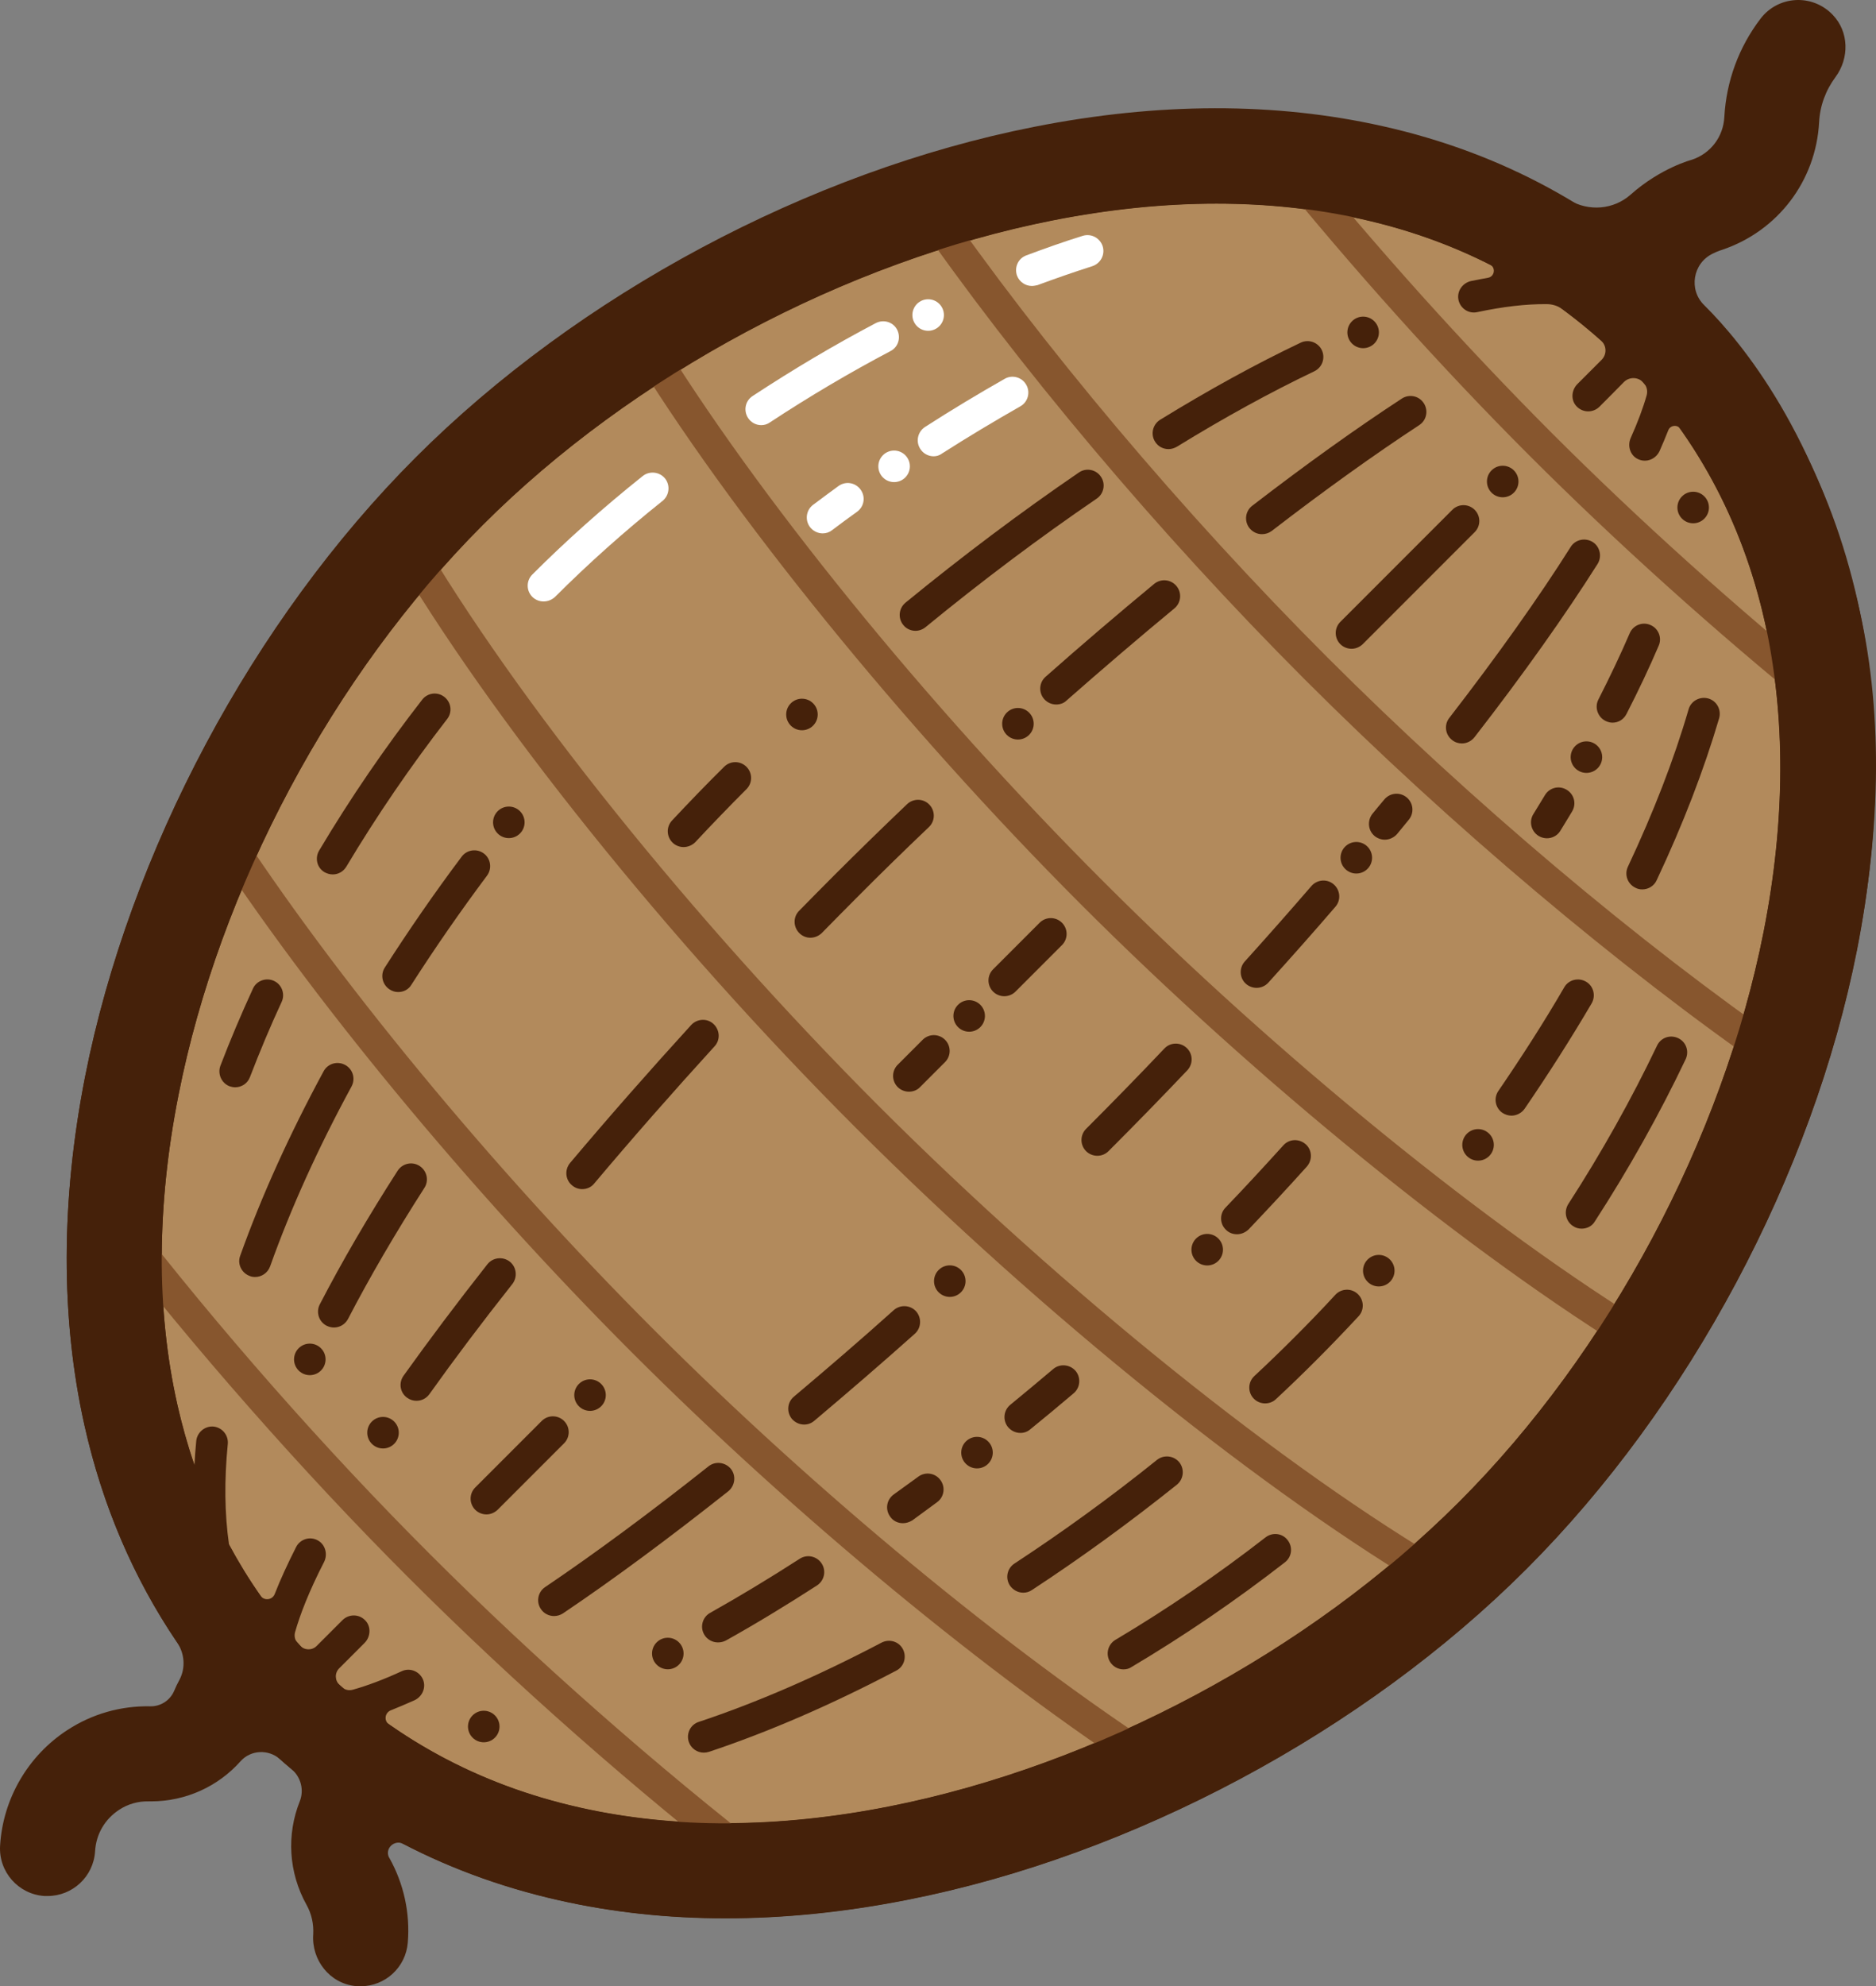 <svg xmlns="http://www.w3.org/2000/svg" xmlns:xlink="http://www.w3.org/1999/xlink" viewBox="30.155 2.592 940.05 994.708" xml:space="preserve" enable-background="new 0 0 1000 1000"><rect x="30.155" y="2.592" width="940.05" height="994.708" fill="#808080" stroke="none"/><style>.st12{fill:#45210a}.st13{fill:#fff}.st29{fill:#87562e}</style><g id="Layer_1"><path d="M778.2,771.6c-151.1,151.1-441.2,245.7-604.9,82s-69.1-453.8,82-604.9S696.5,3,860.2,166.7 S929.3,620.5,778.2,771.6z" fill="#b28a5c"/><path d="M393.8,963.3c-28.9,0-56.8-3-83.4-9c-59.9-13.4-111.7-41.7-154-83.9c-42.2-42.2-70.5-94-83.9-154 c-12-53.7-11.9-112.5,0.3-174.7c22.2-112.6,84.1-228.5,165.6-310c81.5-81.5,197.3-143.4,310-165.6c62.2-12.3,120.9-12.4,174.7-0.3 c59.9,13.4,111.7,41.7,154,83.9c42.2,42.2,70.5,94,83.9,154c12,53.7,11.9,112.5-0.3,174.7C938.4,591.1,876.5,707,795,788.4 l-16.8-16.8l16.8,16.8c-81.5,81.5-197.3,143.4-310,165.6C453.7,960.2,423.2,963.3,393.8,963.3z M639.7,104.6 c-26.3,0-53.7,2.8-82.1,8.4c-103.7,20.5-210.5,77.5-285.5,152.5c-75,75-132.1,181.8-152.5,285.5c-11,55.6-11.2,107.8-0.6,155 c11.4,51,35.3,95,71.1,130.7c35.7,35.7,79.7,59.7,130.7,71.1c47.2,10.6,99.4,10.4,155-0.6c103.7-20.5,210.5-77.5,285.5-152.5 S893.4,573,913.9,469.2c11-55.6,11.2-107.8,0.6-155c-11.4-51-35.3-95-71.1-130.7c-35.7-35.7-79.7-59.7-130.7-71.1 C689.5,107.2,665.1,104.6,639.7,104.6z" class="st12"/><path d="M749.9,801c-85-49.7-196.4-139.2-290.7-233.4S275.6,362,225.8,276.9l13.7-8 c49.1,83.9,137.6,194.1,230.9,287.5C563.9,649.8,674,738.3,758,787.3L749.9,801z" class="st29"/><path d="M606.2,894.1C525.9,842,428.9,762,346.9,680c-82-82-162.1-179-214.1-259.3l13.3-8.6 c51.5,79.5,130.7,175.5,212,256.7c81.3,81.3,177.3,160.5,256.7,212L606.2,894.1z" class="st29"/><path d="M850.8,681.9c-83.1-50.6-190-137.4-279.2-226.6C482.5,366.1,395.6,259.1,345,176l13.6-8.3 c50,82.1,135.9,187.9,224.3,276.2c88.3,88.3,194.2,174.3,276.2,224.3L850.8,681.9z" class="st29"/><path d="M921.8,541c-1.6,0-3.1-0.5-4.5-1.4C842.1,487.6,757,415.9,684,342.9c-73-73-144.7-158.1-196.7-233.4 c-2.5-3.6-1.6-8.6,2-11c3.6-2.5,8.6-1.6,11,2c51.5,74.5,122.5,158.8,194.9,231.2c72.4,72.4,156.6,143.4,231.2,194.9 c3.6,2.5,4.5,7.4,2,11C926.8,539.8,924.4,541,921.8,541z" class="st29"/><path d="M944.4,361c-1.8,0-3.5-0.6-5-1.8c-49.7-40.3-99.2-84.8-143.1-128.7c-43.9-43.9-88.4-93.4-128.7-143.1 c-2.8-3.4-2.2-8.4,1.2-11.2c3.4-2.8,8.4-2.2,11.2,1.2c39.9,49.3,84.1,98.3,127.6,141.9c43.5,43.5,92.6,87.7,141.9,127.6 c3.4,2.8,3.9,7.8,1.2,11.2C949,360,946.7,361,944.4,361z" class="st29"/><path d="M408.1,945.2c-58.9-45.5-120.5-99.8-173.6-152.9c-53-53-107.3-114.7-152.9-173.6l12.6-9.7 c45.1,58.4,98.9,119.5,151.5,172c52.6,52.6,113.7,106.4,172,151.5L408.1,945.2z" class="st29"/><path d="M547.2,145.8c-3.2,0-6.2-2-7.4-5.1c-1.5-4.1,0.5-8.7,4.6-10.2c9.4-3.5,18.9-6.9,28.3-9.8 c4.2-1.3,8.6,1,10,5.2c1.3,4.2-1,8.6-5.2,10c-9.1,2.9-18.3,6.1-27.5,9.5C549,145.6,548.1,145.8,547.2,145.8z" class="st13"/><path d="M411.6,215.5c-2.6,0-5.1-1.3-6.6-3.6c-2.4-3.7-1.4-8.6,2.3-11c20.1-13.2,40.8-25.5,61.7-36.5 c3.9-2,8.7-0.6,10.7,3.3s0.6,8.7-3.3,10.7c-20.5,10.8-40.8,22.8-60.4,35.7C414.6,215.1,413.1,215.5,411.6,215.5z" class="st13"/><path d="M302.5,303.8c-2,0-4.1-0.8-5.6-2.3c-3.1-3.1-3.1-8.1,0-11.2c17-17,35.5-33.5,55.3-49.3 c3.4-2.7,8.4-2.2,11.2,1.2c2.7,3.4,2.2,8.4-1.2,11.2c-19.3,15.4-37.4,31.6-54,48.2C306.5,303.1,304.5,303.8,302.5,303.8z" class="st13"/><path d="M196.9,440.5c-1.4,0-2.8-0.4-4.1-1.1c-3.8-2.2-5-7.1-2.7-10.9c15.6-26.2,33-51.6,51.6-75.5 c2.7-3.5,7.7-4.1,11.1-1.4c3.5,2.7,4.1,7.7,1.4,11.1C236,386.2,219,411,203.7,436.6C202.2,439.1,199.6,440.5,196.9,440.5z" class="st12"/><path d="M148,547.1c-0.9,0-1.9-0.2-2.8-0.5c-4.1-1.6-6.1-6.2-4.6-10.3c4.9-12.8,10.4-25.8,16.3-38.6 c1.8-4,6.6-5.7,10.5-3.9c4,1.8,5.7,6.6,3.9,10.5c-5.8,12.5-11.1,25.2-15.9,37.7C154.2,545.2,151.2,547.1,148,547.1z" class="st12"/><path d="M593.1,838.6c-2.7,0-5.3-1.4-6.8-3.9c-2.2-3.8-1-8.6,2.8-10.9c26.1-15.5,51.4-32.8,75.2-51.3 c3.5-2.7,8.5-2.1,11.1,1.4c2.7,3.5,2.1,8.4-1.4,11.1c-24.3,18.9-50.2,36.6-76.8,52.4C595.9,838.3,594.5,838.6,593.1,838.6z" class="st12"/><path d="M822.7,617.9c-1.5,0-3-0.4-4.3-1.3c-3.7-2.4-4.7-7.3-2.4-11c16.7-25.8,31.7-52.6,44.5-79.4 c1.9-4,6.6-5.6,10.6-3.7c4,1.9,5.6,6.6,3.7,10.6c-13.1,27.5-28.4,54.8-45.5,81.2C827.9,616.7,825.3,617.9,822.7,617.9z" class="st12"/><path d="M498,231.1c-2.6,0-5.2-1.3-6.7-3.7c-2.4-3.7-1.3-8.6,2.4-11c13.2-8.5,26.7-16.6,39.9-24.1 c3.8-2.2,8.7-0.8,10.8,3c2.2,3.8,0.8,8.7-3,10.8c-13,7.4-26.2,15.3-39.2,23.6C500.9,230.7,499.4,231.1,498,231.1z" class="st13"/><path d="M442.4,269.7c-2.4,0-4.8-1.1-6.4-3.2c-2.6-3.5-1.9-8.5,1.6-11.1c4.2-3.2,8.5-6.3,12.7-9.4 c3.6-2.6,8.5-1.8,11.1,1.8c2.6,3.6,1.8,8.5-1.8,11.1c-4.2,3-8.4,6.1-12.5,9.2C445.7,269.2,444.1,269.7,442.4,269.7z" class="st13"/><path d="M229.7,499.4c-1.5,0-2.9-0.4-4.3-1.3c-3.7-2.4-4.8-7.3-2.4-11c12-18.7,24.9-37.4,38.5-55.5 c2.6-3.5,7.6-4.2,11.1-1.6c3.5,2.6,4.2,7.6,1.6,11.1c-13.3,17.8-26,36.1-37.8,54.5C234.9,498.2,232.3,499.4,229.7,499.4z" class="st12"/><path d="M158,642.1c-0.9,0-1.8-0.1-2.7-0.5c-4.1-1.5-6.3-6-4.8-10.1c10.6-29.7,24.7-60.8,41.8-92.4 c2.1-3.9,6.9-5.3,10.8-3.2c3.9,2.1,5.3,6.9,3.2,10.8c-16.8,30.9-30.5,61.2-40.8,90.1C164.3,640.1,161.2,642.1,158,642.1z" class="st12"/><path d="M382.8,880.3c-3.3,0-6.4-2.1-7.5-5.4c-1.4-4.2,0.9-8.7,5-10c29.2-9.7,60-23.1,91.6-39.7 c3.9-2,8.7-0.6,10.7,3.3c2,3.9,0.6,8.7-3.3,10.7c-32.3,17-63.9,30.7-93.9,40.7C384.4,880.2,383.6,880.3,382.8,880.3z" class="st12"/><path d="M542.9,800.2c-2.6,0-5.1-1.3-6.7-3.6c-2.4-3.7-1.4-8.6,2.3-11c24.4-16,48.4-33.4,71.4-51.9 c3.4-2.7,8.4-2.2,11.2,1.2c2.7,3.4,2.2,8.4-1.2,11.2c-23.4,18.7-47.8,36.5-72.7,52.8C545.9,799.8,544.4,800.2,542.9,800.2z" class="st12"/><path d="M664.1,705.4c-2.1,0-4.2-0.8-5.8-2.5c-3-3.2-2.8-8.2,0.4-11.2c6.9-6.4,13.6-12.9,20.1-19.4 c6.9-6.9,13.8-14,20.5-21.3c3-3.2,8-3.4,11.2-0.4c3.2,3,3.4,8,0.4,11.2c-6.9,7.4-13.9,14.7-20.9,21.7c-6.6,6.6-13.5,13.3-20.5,19.8 C668,704.7,666.1,705.4,664.1,705.4z" class="st12"/><path d="M787.5,561.3c-1.5,0-3.1-0.5-4.5-1.4c-3.6-2.5-4.5-7.4-2-11c11.7-17.1,22.9-34.5,33-51.9 c2.2-3.8,7.1-5,10.9-2.8c3.8,2.2,5,7.1,2.8,10.9c-10.4,17.7-21.7,35.4-33.6,52.8C792.5,560.1,790,561.3,787.5,561.3z" class="st12"/><path d="M853.1,448c-1.1,0-2.3-0.2-3.4-0.8c-4-1.9-5.7-6.6-3.8-10.6c12.8-27.2,23.1-53.7,30.4-78.8 c1.2-4.2,5.7-6.6,9.9-5.4c4.2,1.2,6.6,5.6,5.4,9.9c-7.6,25.8-18.1,53.1-31.3,81.1C859,446.3,856.1,448,853.1,448z" class="st12"/><path d="M615.7,227.5c-2.7,0-5.3-1.3-6.8-3.8c-2.3-3.7-1.1-8.6,2.6-10.9c24.4-15,48.1-28,70.4-38.6 c4-1.9,8.7-0.2,10.6,3.7c1.9,4,0.2,8.7-3.7,10.6c-21.8,10.4-45,23.1-68.9,37.8C618.5,227.1,617.1,227.5,615.7,227.5z" class="st12"/><path d="M488.9,318.5c-2.3,0-4.6-1-6.1-2.9c-2.8-3.4-2.3-8.4,1.1-11.2c28.7-23.5,57.9-45.4,86.9-65.2 c3.6-2.5,8.6-1.5,11,2.1c2.5,3.6,1.5,8.6-2.1,11c-28.6,19.5-57.5,41.2-85.8,64.4C492.4,317.9,490.6,318.5,488.9,318.5z" class="st12"/><path d="M372.7,426.8c-1.9,0-3.9-0.7-5.4-2.1c-3.2-3-3.4-8-0.4-11.2c8.6-9.2,17.4-18.3,26.1-26.9 c3.1-3.1,8.1-3.1,11.2,0c3.1,3.1,3.1,8.1,0,11.2c-8.5,8.5-17.2,17.5-25.7,26.6C377,425.9,374.8,426.8,372.7,426.8z" class="st12"/><path d="M197.5,667.4c-1.2,0-2.5-0.3-3.7-0.9c-3.9-2-5.4-6.8-3.4-10.7c11.1-21.4,24.2-43.9,39-66.9 c2.4-3.7,7.3-4.8,11-2.4s4.8,7.3,2.4,11c-14.5,22.6-27.4,44.7-38.3,65.7C203.1,665.8,200.4,667.4,197.5,667.4z" class="st12"/><path d="M389.9,825.1c-2.8,0-5.5-1.5-6.9-4c-2.2-3.8-0.8-8.7,3-10.8c14.6-8.2,29.7-17.3,44.9-27.1 c3.7-2.4,8.6-1.3,11,2.4c2.4,3.7,1.3,8.6-2.4,11c-15.5,10-30.8,19.3-45.7,27.6C392.6,824.8,391.3,825.1,389.9,825.1z" class="st12"/><path d="M482.6,765.4c-2.5,0-4.9-1.1-6.4-3.3c-2.6-3.6-1.8-8.5,1.8-11.1c4.1-2.9,8.2-6,12.3-8.9 c3.5-2.6,8.5-1.9,11.1,1.7c2.6,3.5,1.9,8.5-1.7,11.1c-4.1,3-8.3,6.1-12.4,9.1C485.8,764.9,484.2,765.4,482.6,765.4z" class="st12"/><path d="M541.5,720.2c-2.3,0-4.6-1-6.2-2.9c-2.8-3.4-2.3-8.4,1.1-11.2c7.2-5.9,14.4-11.9,21.5-17.9 c3.3-2.8,8.3-2.4,11.2,0.9c2.8,3.3,2.4,8.4-0.9,11.2c-7.2,6.1-14.5,12.2-21.8,18.1C545,719.6,543.3,720.2,541.5,720.2z" class="st12"/><path d="M650,620.7c-2,0-4-0.7-5.5-2.2c-3.2-3-3.3-8.1-0.2-11.2c9.6-10,19.3-20.5,28.9-31.1c2.9-3.3,7.9-3.5,11.2-0.6 c3.3,2.9,3.5,7.9,0.6,11.2c-9.6,10.7-19.5,21.3-29.2,31.5C654.1,619.9,652,620.7,650,620.7z" class="st12"/><path d="M805.3,422.4c-1.4,0-2.9-0.4-4.2-1.2c-3.7-2.3-4.9-7.2-2.6-10.9c2-3.2,3.9-6.4,5.8-9.5 c2.3-3.8,7.1-5,10.9-2.7c3.8,2.3,5,7.1,2.7,10.9c-1.9,3.2-3.9,6.4-5.9,9.7C810.6,421,808,422.4,805.3,422.4z" class="st12"/><path d="M838.2,364.5c-1.2,0-2.4-0.3-3.6-0.9c-3.9-2-5.5-6.8-3.5-10.7c5.8-11.4,11.1-22.5,15.7-33.2 c1.7-4,6.4-5.9,10.4-4.1c4,1.7,5.9,6.4,4.1,10.4c-4.7,11-10.1,22.4-16.1,34.1C843.8,362.9,841.1,364.5,838.2,364.5z" class="st12"/><path d="M662.5,270.1c-2.4,0-4.7-1.1-6.3-3.1c-2.7-3.5-2-8.5,1.4-11.1c27-20.8,52.2-38.8,75-53.7 c3.7-2.4,8.6-1.4,11,2.3c2.4,3.7,1.4,8.6-2.3,11c-22.4,14.7-47.3,32.5-73.9,53C665.9,269.6,664.2,270.1,662.5,270.1z" class="st12"/><path d="M559.4,355.4c-2.2,0-4.4-0.9-6-2.7c-2.9-3.3-2.6-8.3,0.7-11.2c18.2-16.1,36.5-31.7,54.4-46.5 c3.4-2.8,8.4-2.3,11.2,1.1c2.8,3.4,2.3,8.4-1.1,11.2c-17.8,14.7-35.9,30.2-54,46.1C563.2,354.8,561.3,355.4,559.4,355.4z" class="st12"/><path d="M436.2,472.2c-2,0-4-0.8-5.5-2.3c-3.1-3.1-3.2-8.1-0.1-11.2c5.8-5.9,11.6-11.8,17.3-17.5 c11.8-11.8,24.2-23.9,36.8-35.9c3.2-3,8.2-2.9,11.2,0.3c3,3.2,2.9,8.2-0.3,11.2c-12.5,11.9-24.8,23.9-36.5,35.7 c-5.7,5.7-11.4,11.5-17.2,17.4C440.3,471.4,438.3,472.2,436.2,472.2z" class="st12"/><path d="M321.9,598.1c-1.8,0-3.6-0.6-5.1-1.9c-3.4-2.8-3.8-7.8-1-11.2c19.4-23,39.8-46.2,60.7-69.1 c3-3.2,8-3.5,11.2-0.5c3.2,3,3.5,8,0.5,11.2c-20.8,22.8-41.1,45.9-60.3,68.7C326.4,597.2,324.1,598.1,321.9,598.1z" class="st12"/><path d="M238.8,704.1c-1.6,0-3.2-0.5-4.6-1.5c-3.6-2.5-4.4-7.5-1.8-11.1c12.6-17.6,26.7-36.4,42-55.8 c2.7-3.4,7.7-4,11.2-1.3c3.4,2.7,4,7.7,1.3,11.2c-15.2,19.2-29.2,37.8-41.6,55.2C243.7,703,241.3,704.1,238.8,704.1z" class="st12"/><path d="M307.8,811.9c-2.5,0-5.1-1.2-6.6-3.5c-2.5-3.6-1.5-8.6,2.1-11c25-16.9,52.5-37.2,81.9-60.5 c3.4-2.7,8.4-2.1,11.2,1.3c2.7,3.4,2.1,8.4-1.3,11.2c-29.7,23.5-57.5,44.1-82.9,61.2C310.9,811.4,309.4,811.9,307.8,811.9z" class="st12"/><path d="M433.1,716c-2.3,0-4.5-1-6.1-2.8c-2.8-3.4-2.4-8.4,1-11.2c16.5-13.9,33.4-28.4,50-43.3 c3.3-2.9,8.3-2.6,11.2,0.6c2.9,3.3,2.6,8.3-0.6,11.2c-16.8,15-33.8,29.6-50.4,43.6C436.7,715.4,434.9,716,433.1,716z" class="st12"/><path d="M580,581.4c-2,0-4.1-0.8-5.6-2.3c-3.1-3.1-3.1-8.1,0-11.2c12.9-12.9,26.1-26.4,39.2-40.2 c3-3.2,8-3.3,11.2-0.3c3.2,3,3.3,8,0.3,11.2c-13.2,13.9-26.5,27.5-39.5,40.5C584.1,580.6,582.1,581.4,580,581.4z" class="st12"/><path d="M659.8,497.3c-1.9,0-3.8-0.7-5.3-2c-3.3-2.9-3.5-8-0.6-11.2c11.3-12.5,22.6-25.3,33.4-37.8 c2.9-3.3,7.9-3.7,11.2-0.8c3.3,2.9,3.7,7.9,0.8,11.2c-10.9,12.7-22.3,25.5-33.7,38.1C664.1,496.4,662,497.3,659.8,497.3z" class="st12"/><path d="M724.1,423.1c-1.8,0-3.6-0.6-5.1-1.8c-3.4-2.8-3.8-7.8-1.1-11.2c2-2.4,3.9-4.8,5.9-7.1 c2.8-3.4,7.8-3.9,11.2-1.1c3.4,2.8,3.9,7.8,1.1,11.2c-2,2.4-3.9,4.8-5.9,7.2C728.6,422.1,726.3,423.1,724.1,423.1z" class="st12"/><path d="M762.7,374.9c-1.7,0-3.4-0.5-4.9-1.7c-3.5-2.7-4.1-7.7-1.4-11.1c24.2-31.3,44.7-60.1,60.8-85.6 c2.3-3.7,7.2-4.8,11-2.5c3.7,2.3,4.8,7.3,2.5,11c-16.4,25.9-37.1,55.1-61.7,86.8C767.4,373.8,765.1,374.9,762.7,374.9z" class="st12"/><path d="M707.4,327.5c-2,0-4.1-0.8-5.6-2.3c-3.1-3.1-3.1-8.1,0-11.2l56.1-56.1c3.1-3.1,8.1-3.1,11.2,0 c3.1,3.1,3.1,8.1,0,11.2L713,325.2C711.4,326.7,709.4,327.5,707.4,327.5z" class="st12"/><path d="M533.4,501.5c-2,0-4.1-0.8-5.6-2.3c-3.1-3.1-3.1-8.1,0-11.2l23.3-23.3c3.1-3.1,8.1-3.1,11.2,0 c3.1,3.1,3.1,8.1,0,11.2L539,499.2C537.5,500.7,535.4,501.5,533.4,501.5z" class="st12"/><path d="M485.6,549.3c-2,0-4.1-0.8-5.6-2.3c-3.1-3.1-3.1-8.1,0-11.2l12.5-12.5c3.1-3.1,8.1-3.1,11.2,0 c3.1,3.1,3.1,8.1,0,11.2L491.2,547C489.7,548.6,487.6,549.3,485.6,549.3z" class="st12"/><path d="M273.9,761c-2,0-4.1-0.8-5.6-2.3c-3.1-3.1-3.1-8.1,0-11.2l33.3-33.3c3.1-3.1,8.1-3.1,11.2,0 c3.1,3.1,3.1,8.1,0,11.2l-33.3,33.3C277.9,760.2,275.9,761,273.9,761z" class="st12"/><path d="M888.4,129.6c2.8-1.4,4.7-1.9,4.7-1.9c27.9-9.4,47-34.5,48.6-63.9c0.4-8.2,3.3-16,8.2-22.6 c7-9.5,6.8-22.7-1.4-31.2c-10.4-10.8-27.5-9.5-36.2,2c-10.9,14.3-17.1,31.3-18.1,49.2c-0.5,9.9-6.9,18.3-16.3,21.4 c0,0-15.5,4-30.7,17.5c-8.5,7.5-20.9,8.5-30.7,2.7c-28.4-16.9-59.6-29.2-93.4-36.7c-53.7-12-112.5-11.9-174.7,0.3 c-112.6,22.2-228.5,84.1-310,165.6C157,313.3,95.1,429.2,72.8,541.8C60.6,604,60.5,662.8,72.5,716.5c9,40,24.5,76.3,46.4,108.6 c3.8,5.6,4.3,12.8,1.2,18.7c-1,1.8-1.9,3.7-2.7,5.6c-2,4.7-6.7,7.8-11.9,7.7c-14.8-0.3-29.2,3.8-41.6,11.9 c-19.7,12.8-32.3,34.4-33.7,57.9c-0.8,13.1,9.2,24.4,22.3,25.2c0.5,0,1,0,1.5,0c12.5,0,23-9.7,23.8-22.4 c0.5-8.6,4.9-16.1,12.1-20.8c4.4-2.9,9.5-4.3,14.7-4.2c0.4,0,0.8,0,1.2,0c17.5,0,33.7-7.5,44.9-20.1c5.1-5.7,13.9-6.1,19.7-1.1 c1.9,1.7,3.9,3.4,5.9,5.1c4.6,3.9,6.3,10.4,4.1,16c-6.7,16.7-5.7,35.7,3.4,52c2.5,4.5,3.6,9.6,3.3,14.7 c-0.9,12.9,8.3,24.6,21.2,25.9c0.9,0.1,1.7,0.1,2.5,0.1c12.3,0,22.7-9.4,23.7-21.9c1.2-14.8-2-29.4-9.2-42.3c0,0,0-0.1-0.1-0.1 c-2.5-4.5,2.5-9.4,7.1-7c24.2,12.5,50.2,21.9,78,28.2c26.6,6,54.5,9,83.4,9c29.4,0,59.9-3.1,91.3-9.3 c112.6-22.2,228.5-84.1,310-165.6c81.5-81.5,143.4-197.3,165.6-310c12.3-62.2,13.2-121.1,0.3-174.7 c-19.9-82.9-57.3-128.9-76.8-148.2C876.2,147.7,878.4,134.4,888.4,129.6z M913.9,469.2C893.4,573,836.4,679.7,761.3,754.8 S579.6,886.8,475.8,907.3c-55.6,11-107.8,11.2-155,0.6c-35.4-7.9-67.4-21.9-95.7-41.7c-2.7-1.9-2.1-5.9,0.9-7.1 c3.8-1.5,7.7-3.2,11.8-5c3.9-1.8,5.9-6.2,4.4-10.2c-1.7-4.3-6.6-6.3-10.7-4.4c-9.1,4.2-17.4,7.3-24.6,9.3c-1.9,0.5-3.9,0.1-5.3-1.2 c-0.4-0.4-0.9-0.8-1.3-1.2c-2.4-2.2-2.5-6-0.2-8.3c3.8-3.8,8-8,12.7-12.7c3.1-3.1,3.4-8.2,0.4-11.3c-3.1-3.3-8.2-3.3-11.4-0.2 c-5,5-9.3,9.3-13,13c-2.3,2.3-6.1,2.2-8.3-0.2c-0.4-0.5-0.8-0.9-1.3-1.4c-1.3-1.4-1.7-3.4-1.2-5.3c2.5-8.8,6.9-20.3,14.5-35.1 c2-3.9,0.7-8.8-3.1-10.9c-4-2.2-8.9-0.6-10.9,3.4c-4.3,8.5-7.9,16.3-10.7,23.5c-1.2,3-5.3,3.5-7.1,0.8c-5.8-8.2-11-16.8-15.8-25.7 c-2.2-15.3-2.4-32.1-0.6-50.3c0.4-4.4-2.8-8.2-7.1-8.7c-4.3-0.4-8.2,2.8-8.7,7.1c-0.4,4.1-0.7,8.2-0.9,12.1 c-3.4-9.8-6.2-19.9-8.6-30.3c-10.6-47.2-10.4-99.4,0.6-155c20.5-103.7,77.5-210.5,152.5-285.5c75-75,181.8-132.1,285.5-152.5 c28.3-5.6,55.7-8.4,82.1-8.4c25.4,0,49.8,2.6,73,7.8c22.8,5.1,44.2,12.7,64.1,22.8c3,1.5,2.3,6-1,6.6c-2.7,0.5-5.5,1-8.4,1.6 c-4.2,0.9-7.1,4.8-6.5,9c0.7,4.6,5.1,7.6,9.5,6.6c12.7-2.7,24.3-4.1,34.8-4c2.9,0,5.7,0.9,8,2.6c6.6,4.9,13,10.1,19.2,15.6 c2.9,2.6,3,7,0.3,9.7c-3.6,3.6-7.7,7.7-12.1,12.1c-3,3-3.4,7.9-0.6,11c1.6,1.8,3.8,2.7,6,2.7c2,0,4.1-0.8,5.6-2.3 c4.5-4.5,8.6-8.6,12.3-12.4c2.7-2.7,7.2-2.6,9.8,0.3l0.1,0.1c1.5,1.7,2.1,4,1.5,6.2c-1.8,6.4-4.5,13.6-8,21.4 c-1.7,3.8-0.4,8.4,3.2,10.4c1.3,0.7,2.6,1,3.9,1c3,0,5.9-1.8,7.3-4.7c1.6-3.6,3.1-7.2,4.4-10.5c1-2.6,4.5-3,6.1-0.8 c20.1,28.5,34.3,60.8,42.3,96.6C925,361.5,924.8,413.6,913.9,469.2z" class="st12"/><ellipse cx="713.3" cy="169" class="st12" rx="7.9" ry="7.9" transform="matrix(0.707 -0.707 0.707 0.707 89.429 553.876)"/><ellipse cx="478.3" cy="236.1" class="st13" rx="7.9" ry="7.9" transform="matrix(0.707 -0.707 0.707 0.707 -26.895 407.364)"/><ellipse cx="540.3" cy="365" class="st12" rx="7.9" ry="7.9" transform="matrix(0.707 -0.707 0.707 0.707 -99.811 488.981)"/><ellipse cx="432.1" cy="360.4" class="st12" rx="7.9" ry="7.9" transform="matrix(0.707 -0.707 0.707 0.707 -128.289 411.089)"/><ellipse cx="285.2" cy="414.4" class="st12" rx="7.9" ry="7.9" transform="matrix(0.707 -0.707 0.707 0.707 -209.493 323.071)"/><ellipse cx="515.9" cy="511.4" class="st12" rx="7.9" ry="7.9" transform="matrix(0.707 -0.707 0.707 0.707 -210.499 514.554)"/><ellipse cx="506.2" cy="644.2" class="st12" rx="7.9" ry="7.9" transform="matrix(0.707 -0.707 0.707 0.707 -307.248 546.606)"/><ellipse cx="519.9" cy="730.1" class="st12" rx="7.9" ry="7.9" transform="matrix(0.707 -0.707 0.707 0.707 -364.025 581.443)"/><ellipse cx="364.9" cy="830.7" class="st12" rx="7.9" ry="7.9" transform="matrix(0.707 -0.707 0.707 0.707 -480.503 501.339)"/><ellipse cx="272.7" cy="867.3" class="st12" rx="7.9" ry="7.9" transform="matrix(0.707 -0.707 0.707 0.707 -533.422 446.841)"/><ellipse cx="325.9" cy="701.3" class="st12" rx="7.9" ry="7.9" transform="matrix(0.707 -0.707 0.707 0.707 -400.415 435.845)"/><ellipse cx="185.5" cy="683.4" class="st12" rx="7.9" ry="7.9" transform="matrix(0.707 -0.707 0.707 0.707 -428.918 331.349)"/><ellipse cx="222.2" cy="720.1" class="st12" rx="7.9" ry="7.9" transform="matrix(0.707 -0.707 0.707 0.707 -444.125 368.061)"/><ellipse cx="635.2" cy="628.4" class="st12" rx="7.9" ry="7.9" transform="matrix(0.707 -0.707 0.707 0.707 -258.288 633.234)"/><ellipse cx="721.2" cy="638.9" class="st12" rx="7.9" ry="7.9" transform="matrix(0.707 -0.707 0.707 0.707 -240.54 697.126)"/><ellipse cx="709.9" cy="432.1" class="st12" rx="7.9" ry="7.9" transform="matrix(0.707 -0.707 0.707 0.707 -97.604 628.553)"/><ellipse cx="770.9" cy="575.9" class="st12" rx="7.9" ry="7.9" transform="matrix(0.707 -0.707 0.707 0.707 -181.39 713.801)"/><ellipse cx="495.3" cy="160.3" class="st13" rx="7.9" ry="7.9" transform="matrix(0.707 -0.707 0.707 0.707 31.736 397.205)"/><ellipse cx="783.3" cy="243.7" class="st12" rx="7.9" ry="7.9" transform="matrix(0.707 -0.707 0.707 0.707 57.062 625.231)"/><ellipse cx="878.7" cy="256.7" class="st12" rx="7.9" ry="7.9" transform="matrix(0.707 -0.707 0.707 0.707 75.863 696.505)"/><ellipse cx="825.2" cy="381.7" class="st12" rx="7.9" ry="7.9" transform="matrix(0.707 -0.707 0.707 0.707 -28.177 695.316)"/></g></svg>
